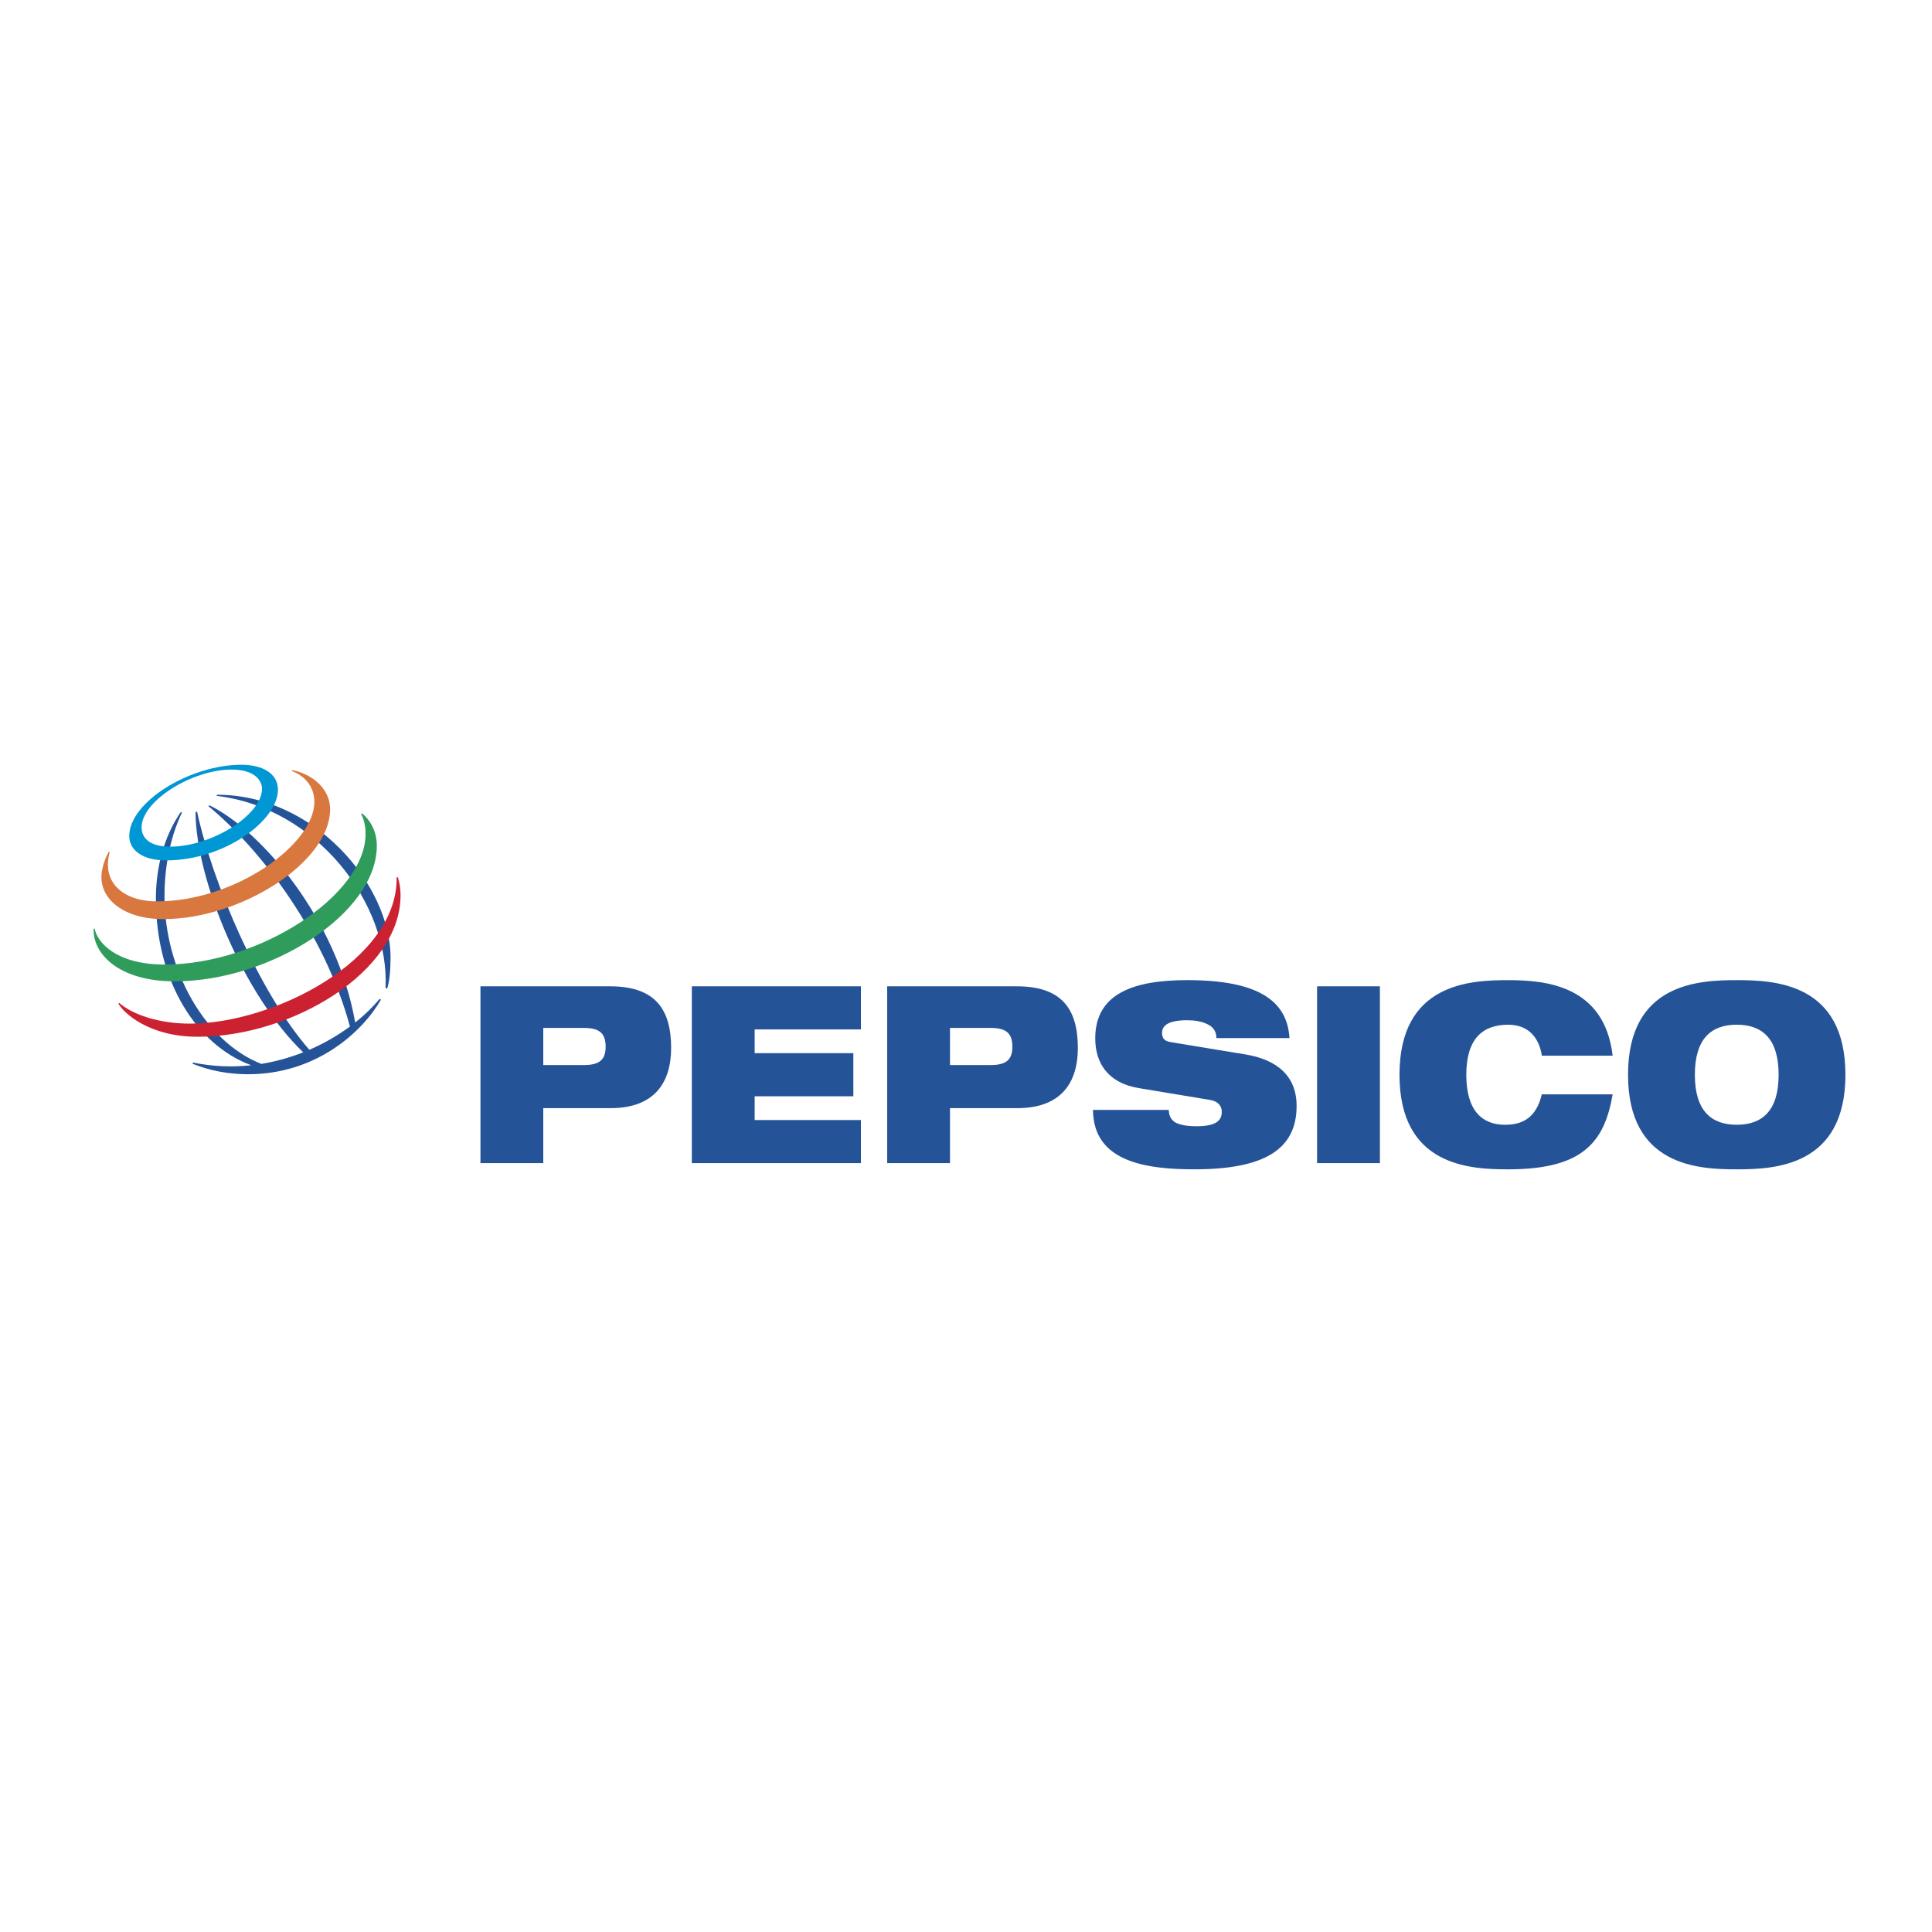 <svg xmlns="http://www.w3.org/2000/svg" width="181" height="181" viewBox="0 0 181 181" fill="none"><path fill-rule="evenodd" clip-rule="evenodd" d="M50.897 96.301H54.694C56.176 96.301 56.74 96.811 56.74 98.065C56.74 99.27 56.175 99.781 54.694 99.781H50.897V96.301ZM45.012 108.969H50.897V103.817H57.199C61.372 103.817 62.875 101.358 62.875 98.18C62.875 94.491 61.33 92.403 57.156 92.403H45.012V108.969ZM64.815 92.404H80.654V96.44H70.7V98.667H79.945V102.705H70.7V104.932H80.654V108.969H64.815V92.404ZM89 96.301H92.798C94.281 96.301 94.844 96.811 94.844 98.065C94.844 99.27 94.28 99.781 92.798 99.781H89V96.301ZM83.116 108.969H89.001V103.817H95.304C99.479 103.817 100.979 101.358 100.979 98.18C100.979 94.491 99.435 92.403 95.262 92.403H83.116V108.969ZM106.677 101.938C103.797 101.452 102.608 99.594 102.608 97.275C102.608 92.983 106.385 91.823 111.226 91.823C117.861 91.823 120.595 93.749 120.805 97.252H113.96C113.96 96.578 113.605 96.16 113.063 95.928C112.541 95.675 111.874 95.581 111.226 95.581C109.473 95.581 108.868 96.068 108.868 96.765C108.868 97.228 109.056 97.531 109.64 97.623L116.672 98.783C119.636 99.269 121.473 100.802 121.473 103.609C121.473 107.646 118.509 109.548 111.894 109.548C107.367 109.548 102.42 108.852 102.399 103.98H109.494C109.515 104.536 109.704 104.907 110.122 105.163C110.56 105.395 111.207 105.511 112.125 105.511C113.961 105.511 114.463 104.954 114.463 104.165C114.463 103.679 114.191 103.191 113.397 103.053L106.677 101.938ZM123.39 92.404H129.276V108.969H123.39V92.404ZM151.082 102.519C150.706 104.7 150.039 106.463 148.577 107.67C147.138 108.877 144.884 109.55 141.294 109.55C137.727 109.55 131.112 109.271 131.112 100.688C131.112 92.104 137.727 91.825 141.294 91.825C144.842 91.825 150.31 92.336 151.081 98.901H144.446C144.28 97.717 143.569 96.001 141.294 96.001C138.894 96.001 137.371 97.324 137.371 100.689C137.371 104.053 138.854 105.376 141.003 105.376C142.861 105.376 143.967 104.516 144.447 102.521H151.082V102.519ZM158.783 100.687C158.783 97.322 160.308 95.999 162.706 95.999C165.106 95.999 166.631 97.322 166.631 100.687C166.631 104.051 165.106 105.374 162.706 105.374C160.307 105.373 158.783 104.05 158.783 100.687ZM152.523 100.687C152.523 109.27 159.138 109.549 162.705 109.549C166.274 109.549 172.889 109.27 172.889 100.687C172.889 92.103 166.274 91.824 162.705 91.824C159.138 91.823 152.523 92.102 152.523 100.687ZM36.12 92.567C36.5 84.62 29.646 75.67 20.303 74.563L20.319 74.455C29.53 74.455 36.591 82.983 36.591 89.709C36.582 91.11 36.472 91.977 36.274 92.607L36.12 92.567ZM35.561 93.578C34.88 94.397 34.114 95.14 33.275 95.796C31.613 86.243 24.592 77.887 19.628 75.448L19.522 75.522C24.514 79.619 30.469 87.576 32.784 96.171C31.603 97.038 30.328 97.769 28.982 98.349C24.27 92.976 19.879 82.615 18.463 76.041L18.319 76.084C18.351 82.466 22.882 93.301 28.407 98.587C27.14 99.089 25.823 99.453 24.478 99.672C19.181 97.573 15.411 90.854 15.411 83.97C15.411 79.475 16.781 76.695 17.047 76.126L16.933 76.082C16.613 76.567 14.605 79.345 14.605 84.197C14.605 91.978 18.444 97.927 23.538 99.799C21.716 100 19.874 99.913 18.079 99.543L18.041 99.662C18.585 99.862 20.435 100.639 23.256 100.639C29.636 100.639 33.949 96.674 35.686 93.661L35.561 93.578Z" fill="#255398"></path><path fill-rule="evenodd" clip-rule="evenodd" d="M22.618 71.647C17.78 71.647 12.109 75.138 12.109 78.329C12.109 79.563 13.238 80.606 15.575 80.606C20.999 80.606 26.04 76.879 26.04 73.981C26.04 72.456 24.575 71.647 22.618 71.647ZM24.548 73.89C24.548 76.333 19.857 79.319 15.935 79.319C14.203 79.319 13.266 78.638 13.266 77.511C13.266 75.033 18.011 72.098 21.689 72.098C24.087 72.099 24.548 73.32 24.548 73.89Z" fill="#0097D5"></path><path fill-rule="evenodd" clip-rule="evenodd" d="M10.183 79.806C10.046 80.041 9.502 81.108 9.502 82.199C9.502 84.225 11.549 86.106 15.314 86.106C22.557 86.106 30.925 80.775 30.925 75.826C30.925 73.604 28.822 72.397 27.362 72.147L27.334 72.233C27.788 72.377 29.452 73.15 29.452 75.13C29.452 79.073 22.064 84.446 14.704 84.446C11.887 84.446 10.112 83.055 10.112 81.029C10.112 80.388 10.245 79.966 10.281 79.843L10.183 79.806Z" fill="#D9783E"></path><path fill-rule="evenodd" clip-rule="evenodd" d="M33.911 76.197C34.11 76.348 35.303 77.341 35.303 79.222C35.303 85.634 25.259 91.937 16.378 91.937C11.082 91.937 8.668 89.322 8.775 87.001H8.869C9.077 88.206 10.797 90.365 15.431 90.365C24.322 90.365 34.249 83.842 34.249 78.127C34.249 77.146 33.983 76.535 33.833 76.264L33.911 76.197Z" fill="#2F9C5C"></path><path fill-rule="evenodd" clip-rule="evenodd" d="M37.269 82.181C37.31 82.318 37.526 82.931 37.526 83.893C37.526 91.024 27.36 97.129 18.519 97.129C13.969 97.129 11.593 94.919 11.092 94.021L11.172 93.962C12.431 95.064 14.91 95.899 17.805 95.899C25.613 95.899 37.264 89.959 37.16 82.207L37.269 82.181Z" fill="#CC2131"></path></svg>